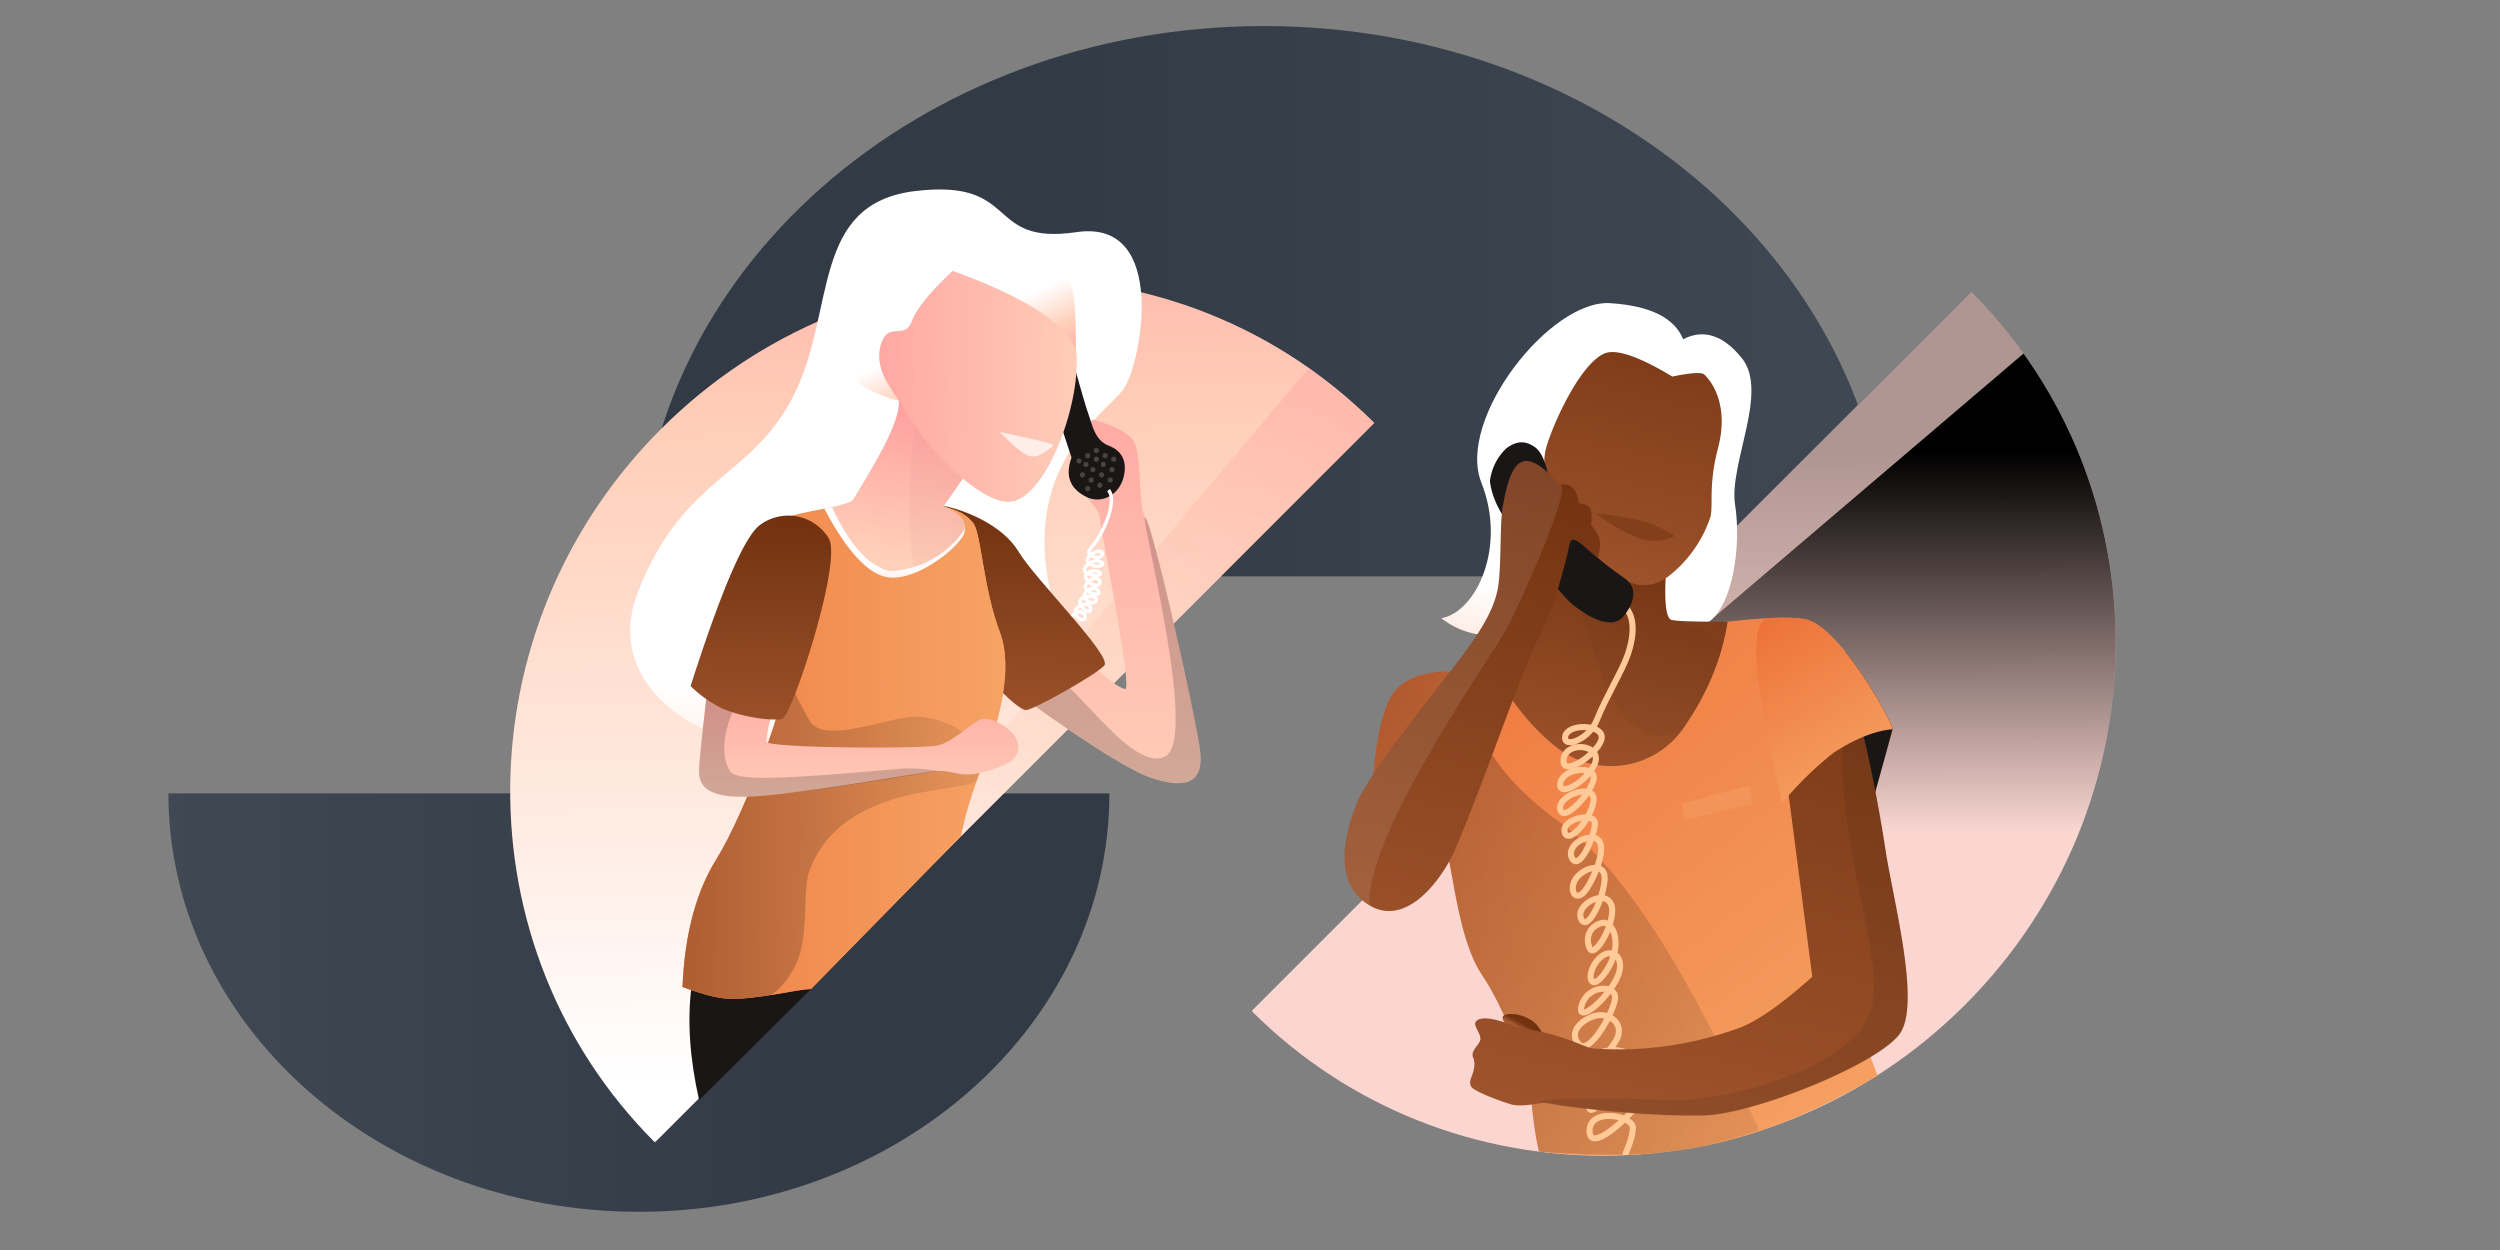 <?xml version="1.0" encoding="UTF-8"?><svg width="1440" height="720" xmlns="http://www.w3.org/2000/svg" xmlns:xlink="http://www.w3.org/1999/xlink"><rect width="100%" height="100%" fill="#808080" stroke="none"/><defs><linearGradient x1="70.3%" y1="79.2%" x2="-47%" y2="79.2%" id="a"><stop stop-color="#323A45" offset="0%"/><stop stop-color="#49515C" offset="100%"/></linearGradient><linearGradient x1="70.3%" y1="79.2%" x2="-47%" y2="79.2%" id="b"><stop stop-color="#323A45" offset="0%"/><stop stop-color="#49515C" offset="100%"/></linearGradient><linearGradient x1="55.5%" y1="62.6%" x2="98.4%" y2="41.3%" id="d"><stop stop-opacity="0" offset="0%"/><stop offset="100%"/></linearGradient><linearGradient x1="-33.6%" y1="124%" x2="-33.6%" y2="84.6%" id="e"><stop stop-color="#FFCFB9" offset="0%"/><stop stop-color="#FFF" offset="100%"/></linearGradient><linearGradient x1="108.1%" y1="104.2%" x2="-6%" y2="0%" id="f"><stop stop-color="#F7A969" offset="0%"/><stop stop-color="#ED7038" offset="100%"/></linearGradient><linearGradient x1="145.8%" y1="12.3%" x2="-136.3%" y2="8.9%" id="g"><stop stop-opacity="0" offset="0%"/><stop offset="100%"/></linearGradient><linearGradient x1="32%" y1="-1.3%" x2="31%" y2="130.1%" id="h"><stop stop-color="#723210" offset="0%"/><stop stop-color="#A75A31" offset="100%"/></linearGradient><linearGradient x1="33%" y1="38.8%" x2="26%" y2="59.5%" id="i"><stop stop-color="#723210" offset="0%"/><stop stop-color="#A75A31" offset="100%"/></linearGradient><linearGradient x1="33.9%" y1="-43.8%" x2="27.3%" y2="130.1%" id="j"><stop stop-color="#723210" offset="0%"/><stop stop-color="#A75A31" offset="100%"/></linearGradient><linearGradient x1="39.7%" y1="-43.8%" x2="35.4%" y2="130.1%" id="k"><stop stop-color="#723210" offset="0%"/><stop stop-color="#A75A31" offset="100%"/></linearGradient><linearGradient x1="46.7%" y1="2%" x2="45.9%" y2="130.1%" id="l"><stop stop-color="#723210" offset="0%"/><stop stop-color="#A75A31" offset="100%"/></linearGradient><linearGradient x1="91.4%" y1="104.2%" x2="10.1%" y2="0%" id="m"><stop stop-color="#F7A969" offset="0%"/><stop stop-color="#ED7038" offset="100%"/></linearGradient><linearGradient x1="-42.1%" y1="98.6%" x2="104.2%" y2="23.6%" id="n"><stop stop-color="#FF7F8C" offset="0%"/><stop stop-color="#FFCFB9" offset="50.1%"/><stop stop-color="#FFF" offset="100%"/></linearGradient><linearGradient x1="-42.1%" y1="51.4%" x2="104.2%" y2="49.2%" id="o"><stop stop-color="#FF7F8C" offset="0%"/><stop stop-color="#FFCFB9" offset="50.1%"/><stop stop-color="#FFF" offset="100%"/></linearGradient><linearGradient x1="-33.6%" y1="124%" x2="-33.6%" y2="84.6%" id="p"><stop stop-color="#FFCFB9" offset="0%"/><stop stop-color="#FFF" offset="100%"/></linearGradient><linearGradient x1="76.6%" y1="-132%" x2="76.6%" y2="107.2%" id="q"><stop stop-color="#FF7F8C" offset="0%"/><stop stop-color="#FFCFB9" offset="100%"/></linearGradient><linearGradient x1="37.1%" y1="2%" x2="33.8%" y2="130.1%" id="r"><stop stop-color="#723210" offset="0%"/><stop stop-color="#A75A31" offset="100%"/></linearGradient><linearGradient x1="113.3%" y1="50%" x2="-45.2%" y2="50%" id="s"><stop stop-color="#F7A969" offset="0%"/><stop stop-color="#ED7038" offset="100%"/></linearGradient><linearGradient x1="113.3%" y1="50%" x2="-45.2%" y2="50%" id="t"><stop stop-color="#F7A969" offset="0%"/><stop stop-color="#ED7038" offset="100%"/></linearGradient><linearGradient x1="129.5%" y1="12.3%" x2="-104.6%" y2="8.9%" id="u"><stop stop-opacity="0" offset="0%"/><stop offset="100%"/></linearGradient><linearGradient x1="76.6%" y1="-132%" x2="76.6%" y2="107.2%" id="v"><stop stop-color="#FF7F8C" offset="0%"/><stop stop-color="#FFCFB9" offset="100%"/></linearGradient><linearGradient x1="40.9%" y1="2%" x2="38.6%" y2="130.1%" id="w"><stop stop-color="#723210" offset="0%"/><stop stop-color="#A75A31" offset="100%"/></linearGradient><linearGradient x1="71.8%" y1="-30.6%" x2="55.8%" y2="92%" id="x"><stop stop-color="#FF7F8C" offset="0%"/><stop stop-color="#FFCFB9" offset="100%"/></linearGradient><linearGradient x1="-33.6%" y1="124%" x2="-33.6%" y2="84.6%" id="y"><stop stop-color="#FFCFB9" offset="0%"/><stop stop-color="#FFF" offset="100%"/></linearGradient><linearGradient x1="-99.4%" y1="24.8%" x2="104.9%" y2="29.2%" id="z"><stop stop-color="#FF7F8C" offset="0%"/><stop stop-color="#FFCFB9" offset="100%"/><stop stop-color="#FFCFB9" offset="100%"/></linearGradient><linearGradient x1="-42.1%" y1="166.6%" x2="-26.9%" y2="47.2%" id="A"><stop stop-color="#0F4565" offset="0%"/><stop stop-color="#FF7F8C" offset="49%"/><stop stop-color="#FFCFB9" offset="80.9%"/><stop stop-color="#FFF" offset="100%"/></linearGradient><path d="M310 465C148.2 465 17 336 17 177h586c0 159-131.2 288-293 288z" id="c"/></defs><g fill="none" fill-rule="evenodd"><path d="M631 317C432.2 317 271 175 271 0h720c0 175.1-161.2 317-360 317z" fill="url(#a)" transform="rotate(-180 679.5 166)"/><path d="M271 683C121.3 683 0 575 0 442h542c0 133.1-121.3 241-271 241z" fill="url(#b)" transform="translate(97 15)"/><g fill-rule="nonzero" transform="rotate(-45 858.3 -470.1)"><use fill="#FBD6D1" xlink:href="#c"/><use fill="url(#d)" style="mix-blend-mode:overlay" xlink:href="#c"/></g><path d="M721 582.4L1135.4 168a285.3 285.3 0 0130.2 35.6L721 582.4z" fill-opacity=".7" fill="#FBD6D1" fill-rule="nonzero"/><path d="M29.7 197.7c19-7.6 29-47.6 7.6-81C16 83.4 56.3 5.1 90.6 1c22.8-2.9 37.8 1.3 45 12.4 10.3-8.1 22-6.8 35 4 19.6 16 4.4 61.4 12.6 84 8.2 22.7 9.4 56.4-1.6 68.5-7.3 8-15.3 11.4-24 10l-15.1-33.2c-31.5 27.6-53.2 44.1-65.1 49.6-17.7 8.2-33.6 8.7-47.7 1.5z" fill="url(#e)" fill-rule="nonzero" transform="rotate(11 -392.5 4434.5)"/><path d="M49 225.3c-23.7 3-37.1 11.5-40.2 25.2-3.1 13.8-2.6 33 1.6 57.5 28.9 8.6 45 16.2 48.6 22.7 5.2 9.9 16.1 47.6 32.5 64 16.4 16.3 37.3 49.6 41.8 65.4 3 10.5 6.3 20 10 28.5 36.8-3 69.6-11 98.2-23.6 28.6-12.6 57-31.5 85-56.6-23.7-37.4-36.2-61.5-37.3-72.2-1.7-16.2 7.7-122.2 7.7-125.3 0-3.1-41.2-52.6-61.5-52.6-13.5 0-45 9.2-94.7 27.7l-91.8 39.3z" fill="url(#f)" transform="rotate(11 -392.5 4434.5)"/><path d="M49 225.3c-23.7 3-37.1 11.5-40.2 25.2-3.1 13.8-2.6 33 1.6 57.5 28.9 8.6 45 16.2 48.6 22.7 5.2 9.9 16.1 47.6 32.5 64 16.4 16.3 37.3 49.6 41.8 65.4 3 10.5 6.3 20 10 28.5 27.1-3.2 49.6-7.3 67.4-12.4 17.9-5 36-13 54.7-24-58-83.1-106.8-133.8-146.5-152.1-39.7-18.3-63-43.3-70-74.8z" fill-opacity=".5" fill="url(#g)" style="mix-blend-mode:soft-light" transform="rotate(11 -392.5 4434.5)"/><path d="M1079.5 458.6c5.7-20.7 10.4-37.4 10.6-38.6.4-2-12.1-25.7-26.4-43.6-8-10 9.6 46.6 15.8 82.2z" fill="#1A1616"/><path d="M191.8 168.2c-17.4 3.5-28 5.2-31.7 5.2-3.8 0-6.9-10.9-9.4-32.6l-70.4-22c1.4 32 1 54.3-1.1 66.6a71 71 0 01-16.4 34c15.4 18.1 31 31.2 46.8 39a50.8 50.8 0 0069.9-27.5c9-21 13.1-41.8 12.3-62.7z" fill="url(#h)" transform="rotate(11 -392.5 4434.5)"/><path d="M963 357.1c-3.7-.7-4.7-12-3-33.8l-64.9-35c14.6 62 25.9 100.4 34 115.1 14 25.3 35 24 42 13.9a147 147 0 0021.2-45.8c1.2-4.4-23.8-13.3-29.3-14.4z" fill-opacity=".5" fill="#1A1616" opacity=".1"/><path d="M932.4 347c9.9 4.9 9.3 18 5.2 30-2.8 8.6-12.8 24.9-17.8 37.6-4.5 11.6-19.6 16.9-18.2 9.5 1.5-7.5 21.7-7 21 1-.8 7.8-22.6 23.5-22 12.7.7-10.7 20.4-9.4 18.5.4-2 9.7-21.2 22.3-20.4 13.3.8-9 20.9-11.2 19.2-2.6-1.7 8.6-17.7 25.5-19.2 17.2s20.1-15.3 19.2-5.2c-.8 10.1-14.5 26.3-16.6 18.5-2.2-7.8 17.8-12.1 17.4-4.8-.4 7.3-8.5 26.2-12.8 20.4-4.2-5.9 4.6-13.8 12.5-12.3 8 1.6 2 19-4.3 28.9-6.3 9.7-11 .9-6.3-5.6 4.6-6.5 17.9-10.3 16.4 1.7-1.4 12-10.2 29.4-13.5 21.5-3.4-7.8 13.2-17.1 17.2-8.5 4 8.7-9.4 32.5-12.3 25.4-2.9-7 1-13.2 7.3-14.5 6.4-1.3 12.2 12.8 2.5 27.4-9.6 14.7-12.5 2-4.8-6.4 7.7-8.5 17.6-.7 9.7 12.9-7.9 13.6-23 24.4-19 12.8 4.2-11.5 19.7-10.8 19-3.3-.6 7.5-14.7 33.5-21 26.4-6.3-7.2 2.4-14.5 10-16.4 7.6-1.9 18.6 5.3 10.2 16.5-8.4 11.3-17 26.2-15.4 13.1 1.5-13 31.7-12.9 23.5 0-8 12.9-25 34.9-22 19.3 3-15.7 30.6-1.9 26.3 4-4.3 5.8-26.3 26.8-26.3 13.4 0-13.5 25.8-8.7 25-1.2-.7 7.5-4.4 13.9-4.4 15.2" stroke="#FFC998" stroke-width="3.5"/><path d="M119.6 426.3s-15.2-4.6-11.4-8.3c3.8-3.7 14.8-4.7 20.5-.8 3.8 2.6 8 5.6 12.4 9h-21.5z" fill="url(#i)" transform="rotate(21 37.6 2547.3)"/><path d="M244.2 256l34.5 103.7c-13.7 18-25.2 30.1-34.5 36.2a202.3 202.3 0 01-82.3 28.5c-2.1.2-11.5-2.4-23.3-3.4-8.2-.8-18.3.3-25.2-1-2.1-.5-17.6-3.4-20.1 2.2-1 2.3 4 5.7 4.6 9.2.5 3-4.7 7.6-2 11.4 1.7 2.5 1.8 6 1.4 9-.5 3.6-1.5 6.7 2 8.4 4 1.9 15.8 4 22.8 4.7 7 .8 17.6-4.7 20-4.7 18.3 0 62.6-4.1 90.6-10.3 28-6.1 92.7-48 101.7-67.6 9-19.5-19-76-28.7-103.7a853.3 853.3 0 00-25.8-63.6c-9 5.8-15.4 11-19.4 15.5-4 4.5-9.4 13-16.3 25.5z" fill="url(#j)" transform="rotate(11 -392.5 4434.5)"/><path d="M1077.1 583.6c-13 33.6-85.8 51.2-114.9 50-29-1.2-89.7-1.6-71.7 2a513 513 0 0091 7.2c28.7-1 100.1-29.5 112.7-47 12.6-17.4-4.1-78.2-8.4-107.3a853.3 853.3 0 00-13.2-67.3c-1.5-1.6-4.6-.6-9.4 3-3.3 2.5-2.4 34.1 3.1 65.2 6.6 37.2 18 76 10.8 94.2z" fill="#1A1616" opacity=".1"/><path d="M120 152.4c8.2 4.5 22.6 9.2 33.6-3.6a72 72 0 0017-38.3c0-8-4.7-17.5-3.3-39.5 1.4-22-7.8-34.6-15.7-39.9-1.8-1.2-7.8.3-18 4.6-21.3-7.8-35-9.6-40.9-5.6C78.9 39.5 70 81.7 70 92c0 10.1 6 22.7 9.6 30 3.6 7.5 32.1 26 40.3 30.5z" fill="url(#k)" transform="rotate(11 -392.5 4434.5)"/><path d="M919.3 295.7c13.3 1.5 22.7 3 28.1 4.8a79.6 79.6 0 0117.4 8.3 29 29 0 01-19.8 1.5 95.5 95.5 0 01-25.7-14.6z" fill="#833E1A"/><path d="M892 274.9c-1.7-9.1-4.4-15-8.1-17.5-5.6-3.8-10.5-3.4-16.2.8a30.9 30.9 0 00-9.5 19c.4 3.2 1.7 12.4 10.8 24.7 9.1 12.3 28.6 39.7 37 46.4 8.3 6.7 22.5 15.2 29.3 6.5 7-8.7 7.2-16.4 1.4-21-2-1.6-8-5.4-15.3-11.6-4-3.4-11.3-10-21.8-19.7l-7.6-27.6z" fill="#1A1616"/><path d="M2 312c-3.2 17-5.6 47.3 18.5 56 24.1 8.6 38.5-24.3 42.1-40.4 8.2-36.3 18.4-111.4 24-128.6 5.6-17.3 7.3-48.8 7.3-56.8 0-4.4 2-4.7 10 0 1 .7 3.6 2.1 7.5 4.3.3-5 0-8.6-1.2-11a19 19 0 00-6.4-7 19 19 0 00-1.8-8.8c-1-1.6-3.5-2.3-7.3-2.1-3-8.3-7.4-11-13.2-8-4.7-4.6-17.3-13.2-23.4-9.3-6.2 3.9-6.1 17.4-6.1 26.9 0 9.4 4.8 29.6 6 43.2 1.3 13.7-3.1 27-14 49.4-11 22.2-39 75-42 92.1z" fill="url(#l)" transform="rotate(11 -392.5 4434.5)"/><path d="M781.3 463c-6.3 16.2-14.5 45.4 7.5 58.5-2.4-40.6 69.4-142.1 78.2-158 8.8-15.8 40.4-86.7 31-84-3.7-5.4-14.4-16.3-21.2-13.6-6.8 2.6-9.3 16-11.1 25.2-1.8 9.3-.9 30-2.3 43.6-1.4 13.6-8.3 26-23.2 45.8-15 19.8-52.5 66.2-58.9 82.4z" fill-opacity=".1" fill="#FFF" style="mix-blend-mode:soft-light"/><path d="M296.9 210.9c0-3.1-41.2-52.6-61.5-52.6-4.7 0-11.6 1.2-20.8 3.4-11.3 2.8-2 37.1 28 103a202 202 0 0123.4-33.9c18.4-18 30.9-19.5 30.9-20z" fill="url(#m)" transform="rotate(11 -392.5 4434.5)"/><path fill="#F39558" d="M968.5 463l39.3-10.6 1.8 10.6-39 9.3z"/><g><g fill-rule="nonzero"><path d="M309.6 454c-161.8 0-293-129-293-288h586c0 159-131.2 288-293 288z" fill="url(#n)" transform="rotate(135 388 365.3)"/><path d="M105.3 419c-.3-1.4-4.3-33.8-4.3-49.1h586L105.3 419z" fill="url(#o)" opacity=".6" transform="rotate(135 472.5 449.8)"/></g><path d="M398.3 568.4c-2.5 19.7-1 41.5 4.4 65.3l65.7-65.3h-70.1z" fill="#1A1616"/><path d="M114.1 316.5c-39 25.8-136-13.2-109.6-80.6 26.5-67.5 65.6-65 89.9-113.6C118.6 73.8 103.7 12.1 164.5 5c60.8-7.1 39.4 31.6 92.7 23.7 53.3-7.8 37 76.6 27 90.4-10 13.9-58.7 43.1-42.2 116.8 16.5 73.6-89 54.7-127.9 80.6z" fill="url(#p)" fill-rule="nonzero" transform="translate(363 105)"/><path d="M224.9 295.8c15 11.2 57.5 41 74.5 47 17.1 5.8 31.8 6 28.8-16-3-21.9-26.7-127.1-31.4-133.5-4.8-6.4-1.3-38.6-7.8-45.6-4.4-4.7-12-8.4-23-11-9 17.6-11.8 29.7-8.3 36.3 5.2 9.9 12.8 15.3 12.8 20.3s19.4 99.6 14.5 98.6c-5-1-19-13.4-19-13.4s-56.1 6-41.1 17.3z" fill="url(#q)" fill-rule="nonzero" transform="translate(363 105)"/><path d="M587.9 400.7c15 11.2 57.5 41 74.5 47 17.1 5.8 31.8 6 28.8-15.9-3-22-26.7-127.2-31.4-133.6-4.8-6.4 31.4 127.7 11.2 137.6-20.2 9.9-56.3-50.8-68.5-47.8-12 2.9-22 7.2-14.6 12.7z" fill="#1A1616" style="mix-blend-mode:overlay" opacity=".2"/><path d="M182.5 186.8c10.8 2.4 32.1 10.7 41.3 26.1 9.2 15.5 54 60 49.3 65.4-4.6 5.3-41 25.7-45.1 25.7-2.8 0-9.7-5.8-20.8-17.3L182.5 210c-7.2-17-7.2-24.7 0-23.2z" fill="url(#r)" transform="translate(363 105)"/><path d="M78.3 196.3c22.7-7.8 61.2-14 85-12 23.8 2.2 29.8 6.5 34.3 12 4.5 5.5 5.7 37.4 15.2 62.5 9.5 25.2-3.8 61-13 85.3-3.3 8.5-6.8 20-9.4 32.6l-86.3 88c-8.7.1-30 6-47 5.6-6-.1-15-2.4-27-6.8 1.3-30.2 7.8-54.7 19.5-73.5 17.5-28.2 40.3-93 40.3-104.8 0-11.8-34.3-81-11.6-88.9z" fill="url(#s)" transform="translate(363 105)"/><path d="M163.3 184.4c23.8 2.1 29.8 6.4 34.3 12 4.5 5.4 5.7 37.3 15.2 62.4 9.5 25.2-3.8 61-13 85.3-3.3 8.5-6.8 20-9.4 32.6l-86.3 88c-8.7.1-30 6-47 5.6-6-.1-15-2.4-27-6.8 1.3-30.2 7.8-54.7 19.5-73.5 17.5-28.2 40.3-93 40.3-104.8 0-11.8 49.6-103 73.4-100.8z" fill="url(#t)" transform="translate(363 105)"/><path d="M103.2 310c8.1 14.4 45.1-2.2 61.3-2.2 16.2 0 44.5 12 35.2 36.3-3.2 8.5-77.2-.3-96.5 52.6-3.7 10.3-.8 30.3-5.4 47.3-3.2 11.9-13.5 23.6-17.6 24.3-7.6 1.2-15.8 2.2-23.2 2-5.9-.1-14.8-2.4-26.8-6.8 1.2-30.2 7.7-54.7 19.4-73.5 17.5-28.2 40.3-93 40.3-104.8 0-11.8-5.9-9.4 13.3 24.8z" fill-opacity=".5" fill="url(#u)" style="mix-blend-mode:soft-light" transform="translate(363 105)"/><path d="M44.6 290.4c-3.2 27.5-4.9 43.7-4.9 48.8 0 7.5 3 16.4 32 14.5 28.8-1.8 95.8-13.8 104-14.5 8.3-.8 12.4 2.5 20.7 1.8 8.3-.7 17.1-4.4 21.5-6.7 4.4-2.3 8.1-8.4 3.7-15-4.4-6.7-15-11.9-20-9.8-5 2-16 13-24.5 14.9-8.5 2-98.6 1.6-98.6-2.2a58 58 0 013.6-17c.8-.8-11.7-5.7-37.5-14.8z" fill="url(#v)" fill-rule="nonzero" transform="translate(363 105)"/><path d="M407.6 395.3c-3.2 27.5-4.9 43.8-4.9 48.8 0 7.5 3 16.4 32 14.6 19.2-1.3 54.4-6.1 105.4-14.6a93.3 93.3 0 00-20.1-1.4c-63.5 5.4-95.5 8-99.6 1.4-6.4-10.3-2.2-27.5 3.6-38 4.2-7.6.6-4.7-5-6.7l-11.4-4z" fill="#1A1616" style="mix-blend-mode:overlay" opacity=".2"/><path d="M34.8 290.1c17.6-54.9 30.8-85.7 39.8-92.6a27.3 27.3 0 0139.7 7.5c8.2 13-21 102.1-26.7 104.1-2.6.9-18.7.5-34.4-5.9a70 70 0 01-18.4-13z" fill="url(#w)" transform="translate(363 105)"/><path d="M154.4 123.4c3 11.4-11.8 36.1-26 59.4-.9 1.4-6 3-15.1 5 12.3 24.2 24.3 36.9 35.9 38.2 17.3 2 43.7-19.9 43.7-27.2 0-4.9-4.1-9-12.3-12.2l20-28.9c-35.4-40.2-50.8-51.7-46.2-34.3z" fill="url(#x)" fill-rule="nonzero" transform="translate(363 105)"/><path d="M149.6 224c-12.3-3-23.4-15.2-33.3-36.8l-4.5.8c13.3 25 25.7 38.3 37.3 39.6 14.6 1.7 35.8-13.6 42.2-23.3 1.3-1.8 1.6-4.3 1.6-5.5-1 2.2-1.9 3.6-2.5 4.2a55.6 55.6 0 01-40.8 21z" fill="url(#y)" fill-rule="nonzero" transform="translate(363 105)"/><path d="M527.8 328c14.3-6 28-19 28-24.2 0-5-4-9-12.2-12.2l20-29c-13-14.4-22-24-26.6-28.6-16.3-15.9-14.6 96.3-9.2 94z" fill-opacity=".5" fill="#996262" opacity=".1"/><path d="M606.2 230l11 33.6c-3.8 10.3-1 17.8 8.3 22.5 8.8 4.5 18.5-.8 21.4-10.2 2.8-9.3-.2-16.2-8.3-19.2-8.1-3-9.6-12.6-11.5-17.7-1.3-3.4-4.6-14.7-10-34l-10.9 25z" fill="#1A1616"/><g opacity=".2" transform="translate(620 258)" fill="#FEFCFA"><circle cx="1.5" cy="7.5" r="1.5"/><circle cx="6.5" cy="4.5" r="1.5"/><circle cx="11.5" cy="1.5" r="1.5"/><circle cx="11.5" cy="6.5" r="1.5"/><circle cx="16.5" cy="4.5" r="1.5"/><circle cx="5.5" cy="9.5" r="1.5"/><circle cx="3.5" cy="15.5" r="1.5"/><circle cx="8.5" cy="18.5" r="1.5"/><circle cx="6.5" cy="23.5" r="1.5"/><circle cx="13.5" cy="21.5" r="1.5"/><circle cx="19.5" cy="18.5" r="1.5"/><circle cx="14.5" cy="15.5" r="1.5"/><circle cx="20.5" cy="12.5" r="1.5"/><circle cx="9.5" cy="12.5" r="1.5"/><circle cx="15.5" cy="9.5" r="1.5"/><circle cx="21.5" cy="6.5" r="1.5"/></g><path d="M138 101.6c.4 9 13.3 17.8 19.2 28.2 16.3 28.5 47.5 56.6 62.6 54.1 20.6-3.4 40.7-58.7 37-87.9-3.8-29.2-19.6-52.6-44.5-52.6s-76.2 24.3-74.4 58.2z" fill="url(#z)" fill-rule="nonzero" transform="translate(363 105)"/><path d="M576 249c8.1 8.3 14 13 17.5 13.8 3.6.8 8-1.4 13.5-6.5-3.6-1.2-7.2-2.2-10.8-3a757 757 0 00-20.2-4.4z" fill="#FFF" fill-rule="nonzero" opacity=".7"/><path d="M134.6 102.1v-7.8c0-3.2-1.3-17.1 8.9-25.5 10.2-8.3 12.2 5.6 21.3-1.6 6-4.8 17.8-9 35.2-12.8 27.1 33.3 39.7 58.3 37.7 75C249 111 254.3 99.8 254 95.6c-1.3-12-21-56.6-40.2-64-19.1-7.3-56.5-5.3-75.7 11.2-19.2 16.5-18.6 36-17.8 39a63 63 0 0014.4 20.4z" fill="url(#A)" fill-rule="nonzero" transform="rotate(-31 557.6 -523.5)"/><path d="M638.5 282.3c5.6 6.7-4 26.1-8.5 31.3-2 2.6-5 5-.4 7 4.5 1.9 7.4-2.4 3.9-3-3.5-.5-10.5 5-5.5 7.5 5 2.6 10-.3 5.2-1.8-4.7-1.6-11.6 4.9-7 7 4.5 2 9.6 1.1 7-.8-2.5-2-10.7.2-7 4.7 3.5 4.5 9 3.2 7 0s-10.5 2-7.4 5.3c3 3.4 9 4 6.6.5-2.4-3.6-11 1.9-6.6 5.6 4.4 3.7 7-.1 4.9-1.5-2-1.4-12.3-.5-7.3 5.6 5 6 6.1-.3 3.2-1.5-3-1.1-9.8 2.7-6.4 6.9 3.4 4.2 7.3.3 3.2-2.3-2.3-1.4-4.4.8-6 2.3" stroke="#FFF" stroke-width="2"/></g></g></svg>